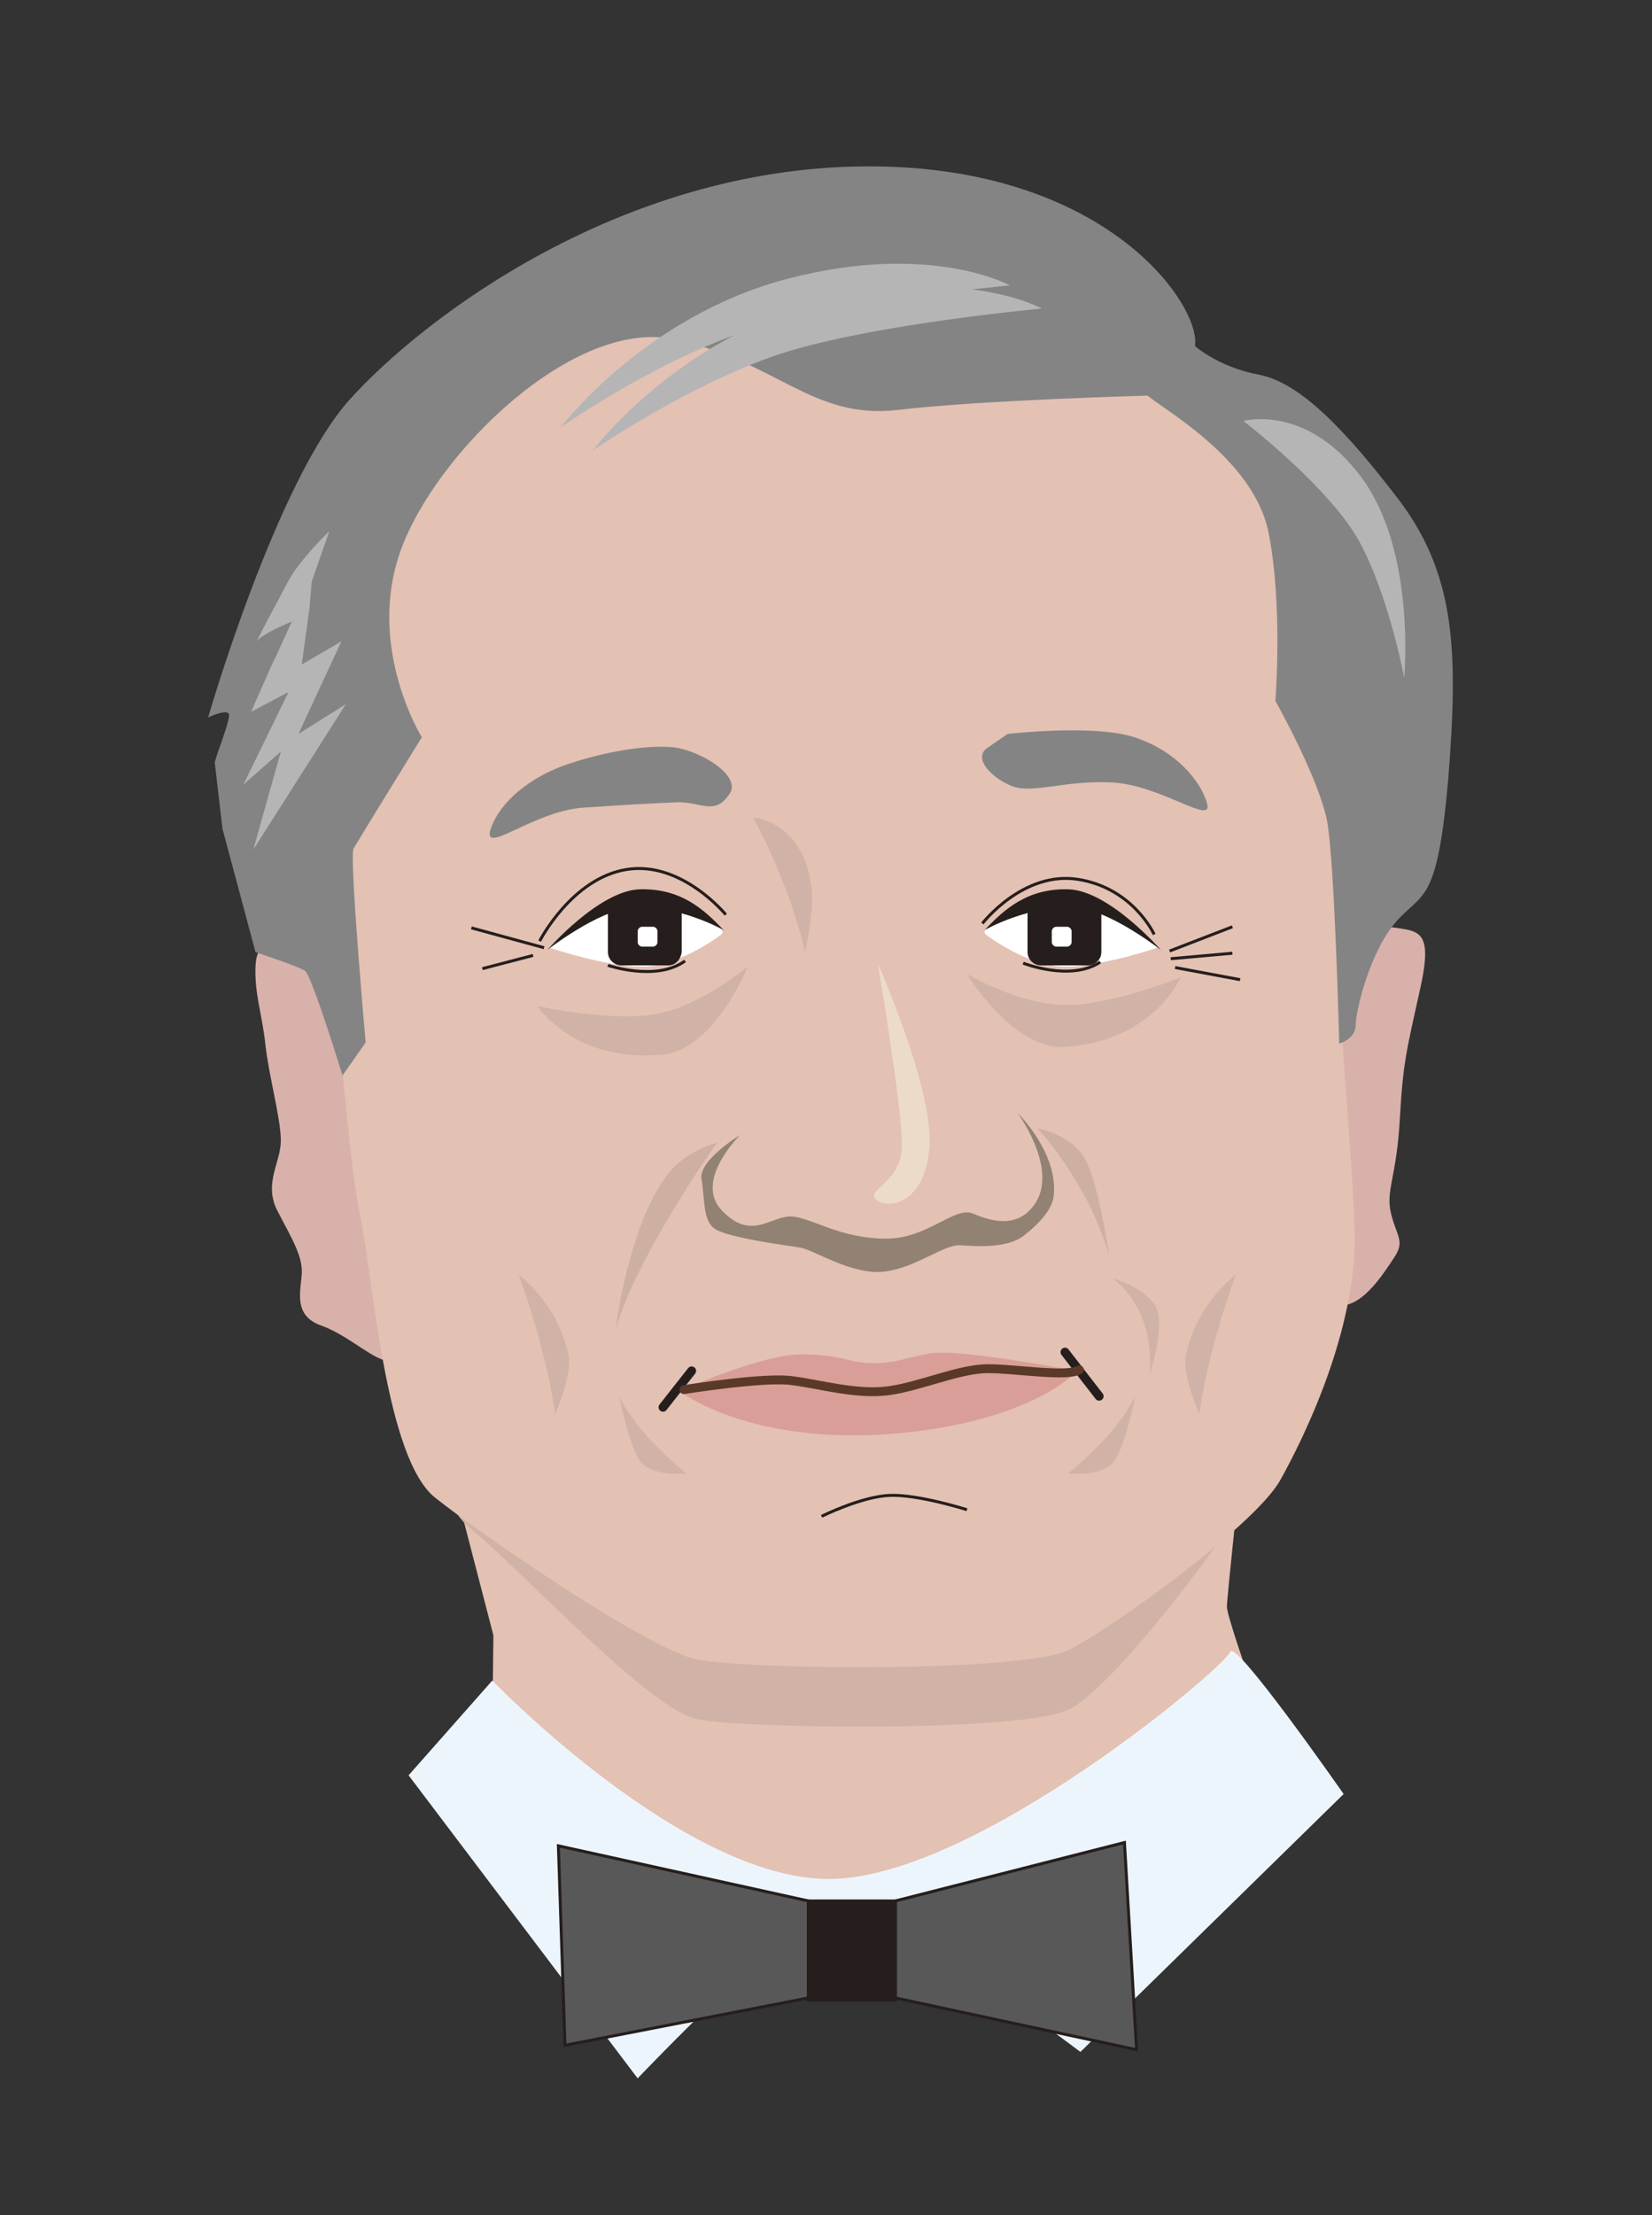<?xml version="1.0" encoding="utf-8"?>
<!-- Generator: Adobe Illustrator 22.1.0, SVG Export Plug-In . SVG Version: 6.00 Build 0)  -->
<svg version="1.1" id="レイヤー_1" xmlns="http://www.w3.org/2000/svg" xmlns:xlink="http://www.w3.org/1999/xlink" x="0px"
	 y="0px" viewBox="0 0 150 201" style="enable-background:new 0 0 150 201;" xml:space="preserve">
<rect x="0" y="0" width="150" height="201" fill="#333333" stroke="none"/>
<style type="text/css">
	.st0{fill:#D9B1AB;}
	.st1{fill:#E3C1B3;}
	.st2{fill:#D1B2A6;}
	.st3{fill:#918273;}
	.st4{fill:none;stroke:#251E1C;stroke-width:0.269;stroke-miterlimit:10;}
	.st5{fill:#848484;}
	.st6{fill:#EDF5FC;}
	.st7{fill:#595858;stroke:#251E1C;stroke-width:0.269;stroke-miterlimit:10;}
	.st8{fill:#251E1C;stroke:#251E1C;stroke-width:0.269;stroke-miterlimit:10;}
	.st9{fill:#D99E98;}
	.st10{fill:#ECDCC7;}
	.st11{fill:none;stroke:#251E1C;stroke-width:0.807;stroke-linecap:round;stroke-miterlimit:10;}
	.st12{fill:#FFFFFF;}
	.st13{fill:#251E1C;}
	.st14{fill:#CEB0A3;}
	.st15{fill:none;stroke:#5A3928;stroke-width:0.807;stroke-linecap:round;stroke-miterlimit:10;}
	.st16{fill:#B5B5B6;}
</style>
<g>
	<path class="st0" d="M118.8,89.3c0,0,3.1-6.1,6.3-5.4c3.2,0.8,5.2-0.4,3.9,5.6c-1.3,5.9-1.6,6.8-1.9,12.1c-0.3,5.3-1.3,6.4-0.8,8.5
		c0.5,2.1,1.3,2.5,0.3,4c-1,1.5-3.1,4.9-5.4,4.3C118.9,117.7,118.8,89.3,118.8,89.3z"/>
	<path class="st0" d="M32.6,87.7c0,0-3.5-3-5.6-2.5s-3.7-0.1-3.8,2.5c-0.1,2.5,0.6,4.3,0.9,7.1s1.4,6.7,1.4,8.7s-1.6,3.9-0.3,6.4
		c1.3,2.5,2.3,4.1,2.2,5.7s-0.8,3.8,1.8,4.7c2.5,0.9,4.9,3.3,6.2,3.2C36.9,123.3,32.6,87.7,32.6,87.7z"/>
	<path class="st1" d="M41.4,135.3l3.4,13.1l-0.2,17.2l32.7,12.7c0,0,33.9-19.6,33.9-20.2s1.9-6.7,1.9-6.7s-1.7-4.9-1.7-5.6
		s1.1-11,1.1-11L41.4,135.3z"/>
	<path class="st2" d="M54.5,34.3c0,0-14.7,1.2-18.8,12.6S27.2,76,29.2,88.1s5.5,21.2,6.7,27.1s2.4,19.9,6.8,23.5
		c4.4,3.5,16.2,16.4,20.6,17.3c4.4,0.9,29.7,1.2,33.8-0.9c4.1-2.1,14.1-15.4,16.4-19.5c2.3-4.1,8.1-9.9,7.8-18.7
		c-0.3-8.8,0.1-18.8,0.1-26.2s3.2-23.2,0.6-32s-12.9-21.1-20.6-22.9S54.5,34.3,54.5,34.3z"/>
	<path class="st1" d="M54.5,29c0,0-14.7,1.2-18.8,12.6s-8.5,29.1-6.5,41.1s2.3,21.7,3.5,27.6c1.2,5.9,2.3,22,6.8,25.6
		c4.4,3.5,19.4,13.8,23.8,14.7c4.4,0.9,29.7,1.2,33.8-0.9c4.1-2.1,16.7-11.2,19.1-15.3c2.3-4.1,7-13.8,6.8-22.6
		c-0.3-8.8-1.5-19.1-1.5-26.4c0-7.3,3.2-23.2,0.6-32s-12.9-21.1-20.6-22.9S54.5,29,54.5,29z"/>
	<path class="st3" d="M92.4,101c0,0,3.7,5,1.6,8.2c-1.6,2.4-4.1,1.6-5.7,0.9c-1.7-0.6-4.1,2.3-7.8,2.3c-4.2,0-6.6-1.8-8.5-2
		s-3.7,2.3-6.4-0.5c-2.7-2.7,1.6-6.9,1.6-6.9s-3.8,2.3-3.5,4c0.3,1.7,0.1,3.8,1.2,4.5c1.1,0.8,6.4,1.5,7.7,1.7
		c1.3,0.2,4.7,2.5,7.6,2.2c2.9-0.3,5.5-2.5,7-2.4s4.3,0.3,5.8-0.9c1.5-1.2,2.7-2.5,2.7-3.9C95.9,104.4,92.4,101,92.4,101z"/>
	<path class="st2" d="M47.1,115.7c0,0,3.5,2.5,4.5,7.2c0.4,1.9-1.2,5.4-1.2,5.4S49.8,123.1,47.1,115.7z"/>
	<path class="st2" d="M68.4,74.2c0,0,4.7,0.3,5.3,6.6c0.2,1.9-0.6,5.6-0.6,5.6S72.1,81.2,68.4,74.2z"/>
	<path class="st2" d="M62.3,133.7c0,0-3.3,0.4-4.3-1.3c-1-1.7-1.8-5.8-1.8-5.8S57.3,129.6,62.3,133.7z"/>
	<path class="st4" d="M74.6,137.6c0,0,3.6-1.8,6.2-1.9c2.6-0.1,7,1.3,7,1.3"/>
	<path class="st5" d="M61,67.8c-2.4-0.2-6.2,0.4-9.9,1.7c-3.7,1.4-6,3.8-6.6,5.9c-0.5,2.1,3.9-1.7,8.3-2.1c4.4-0.3,6.5-0.4,8.8-0.5
		c2.1,0,3.3,1.2,4.6-0.7C67.5,70.4,63.4,68,61,67.8z"/>
	<path class="st4" d="M49,85.4c0,0,2.9-5.7,7.9-6.5s9,4.1,9,4.1"/>
	<path class="st2" d="M67.9,87.7c0,0-3,7.5-7.7,8c-8,0.8-11.4-4.4-11.4-4.4s6.8,1.5,10.9,0.7S67.9,87.7,67.9,87.7z"/>
	<path class="st2" d="M87.8,88.4c0,0,4.2,6.9,8.9,6.6c8-0.5,10.5-6.3,10.5-6.3s-6.5,2.6-10.6,2.5C92.4,91.1,87.8,88.4,87.8,88.4z"/>
	<line class="st4" x1="42.8" y1="84.2" x2="49.4" y2="86"/>
	<line class="st4" x1="48.4" y1="86.7" x2="43.8" y2="87.9"/>
	<path class="st5" d="M104.2,35.9c0,0,3.7-0.9,4.3-4.5s-8-16.5-30.1-16.3c-22.1,0.2-39.9,13.7-46.6,21.1S18.9,65.1,18.9,65.1
		s1.9-0.9,1.9-0.2c0,0.5-0.6,2.2-1,3.3l0,0c-0.2,0.6-0.3,1-0.3,1l0.7,6l3,11.2c0,0,3.9,1.3,4.5,1.7s3.4,9.5,3.4,9.5l2.1-3
		c0,0-1.5-16.8-1.1-17.6c0.4-0.7,6.2-10.1,6.2-10.1s-5.1-8.2-1.9-17c3.2-8.8,15.7-21.1,24.9-19.1s12.5,7.3,20.2,6.4
		C89.1,36.3,104.2,35.9,104.2,35.9z"/>
	<path class="st5" d="M104.2,35.9c1.5,1.3,9.7,5.8,11,12.5c1.3,6.7,0.6,15.2,0.6,15.2s3.9,6.9,4.7,10.9c0.7,3.9,1.1,20.2,1.1,20.2
		s1.5-0.4,1.5-1.7s1.3-6.7,3.7-9.4s3.7-1.5,4.7-12.9c0.9-11.4,0.7-18.3-4.3-25.1c-5.1-6.7-9.2-10.9-12.9-11.6
		c-3.7-0.7-5.8-2.6-5.8-2.6L104.2,35.9"/>
	<path class="st6" d="M44.7,152.5c0,0,17.8,18.5,31.1,18s35.5-19.3,35.9-20.6c0.4-1.3,10.3,12.9,10.3,12.9l-23.9,23.4
		c0,0-18.1-13.7-21.7-13.5c-3.6,0.2-18.5,15.9-18.5,15.9l-20.8-27.5L44.7,152.5z"/>
	<polygon class="st7" points="73.4,181.3 51.3,185.6 50.7,167.5 73.4,172.5 	"/>
	<polygon class="st7" points="81.3,181.3 103.2,186 102.1,167.2 81.3,172.5 	"/>
	<rect x="73.4" y="172.5" class="st8" width="7.9" height="9"/>
	<path class="st5" d="M91.5,66.6c0,0,7.8-0.9,11.5,0.3c3.7,1.2,6,3.9,6.6,6c0.6,2.1-4.2-1.7-8.7-1.9c-4.4-0.2-7.2,1.1-9.1,0.3
		c-1.9-0.8-3.4-2.5-2.2-3.4C90.9,67,91.5,66.6,91.5,66.6z"/>
	<path class="st4" d="M104.8,84.8c0,0-1.9-4.2-6.9-5c-5-0.8-8.7,4-8.7,4"/>
	<line class="st4" x1="111.9" y1="84.1" x2="106.2" y2="86.3"/>
	<line class="st4" x1="106.7" y1="87.8" x2="112.6" y2="88.9"/>
	<path class="st9" d="M97.7,124.4c-1.1,0.7-5.7-0.1-8.3-0.1c-2.5,0-6.1,1.6-9,2c-2.9,0.4-6.3-0.6-8.7-0.9s-9.9,0.8-9.9,0.8
		s7.3-3.3,11-3.3s4.2,0.8,6.5,0.8c2.3,0,3.2-0.6,5.3-0.9C87.3,122.4,97.7,124.4,97.7,124.4z"/>
	<path class="st9" d="M97.7,124.5c-1.1,0.7-5.7-0.1-8.3-0.1c-2.5,0-6.1,1.6-9,2c-2.9,0.4-6.3-0.6-8.7-0.9s-9.9,0.8-9.9,0.8
		s5.8,4.5,17.9,3.9C93.3,129.4,97.7,124.5,97.7,124.5z"/>
	<line class="st4" x1="106.3" y1="87" x2="111.9" y2="86.5"/>
	<path class="st10" d="M79.7,87.4c0,0,5,11.3,4.7,16.5c-0.3,5.2-3.6,5.9-4.8,5c-1.2-0.9,2.3-1.5,2.3-5S79.7,87.4,79.7,87.4z"/>
	<line class="st11" x1="62.8" y1="124.4" x2="60.2" y2="127.7"/>
	<line class="st11" x1="96.7" y1="122.7" x2="99.8" y2="126.7"/>
	<path class="st12" d="M49.9,86c0,0,5.2-5.8,11-3.9c5.8,1.9,4.6,2.7,4.6,2.7s-3.5,2.7-6.8,2.9C55.5,87.9,49.9,86,49.9,86z"/>
	<path class="st13" d="M65.7,84.4c-1.8-1.9-3.9-3.8-7.6-3.7s-8.4,5.5-8.4,5.5s4.6-3.6,7.6-3.8C61.5,82,65.7,84.4,65.7,84.4z"/>
	<path class="st12" d="M105.1,86c0,0-5.2-5.8-11-3.9c-5.8,1.9-4.6,2.7-4.6,2.7s3.5,2.7,6.8,2.9C99.5,87.9,105.1,86,105.1,86z"/>
	<path class="st13" d="M89.4,84.4c1.8-1.9,3.9-3.8,7.6-3.7s8.4,5.5,8.4,5.5s-4.6-3.6-7.6-3.8C93.6,82,89.4,84.4,89.4,84.4z"/>
	<path class="st13" d="M60.7,87.6h-4.3c-0.6,0-1.2-0.5-1.2-1.2V83c0-0.6,0.5-1.2,1.2-1.2h4.3c0.6,0,1.2,0.5,1.2,1.2v3.4
		C61.8,87.1,61.3,87.6,60.7,87.6z"/>
	<path class="st12" d="M59.3,85.9h-1c-0.2,0-0.4-0.2-0.4-0.4v-1c0-0.2,0.2-0.4,0.4-0.4l1,0c0.2,0,0.4,0.2,0.4,0.4v1
		C59.7,85.7,59.5,85.9,59.3,85.9z"/>
	<path class="st14" d="M65.1,103.7c0,0-7.2,10.1-9.2,16.9c0,0,1.2-10,5.1-14.5C62.7,104.3,65.1,103.7,65.1,103.7z"/>
	<path class="st2" d="M112.2,115.7c0,0-3.5,2.5-4.5,7.2c-0.4,1.9,1.2,5.4,1.2,5.4S109.5,123.1,112.2,115.7z"/>
	<path class="st2" d="M97,133.7c0,0,3.3,0.4,4.3-1.3s1.8-5.8,1.8-5.8S102,129.6,97,133.7z"/>
	<path class="st2" d="M104.4,124.7c0,0,1.5-4.5,0.5-6.2c-1-1.7-3.9-2.5-3.9-2.5S104.9,118.5,104.4,124.7z"/>
	<path class="st14" d="M94.2,102.4c0,0,4.5,4.7,6.5,11.5c0,0-1-7.1-2.4-9.1C96.8,102.8,94.2,102.4,94.2,102.4z"/>
	<path class="st13" d="M94.5,87.6h4.3c0.6,0,1.2-0.5,1.2-1.2V83c0-0.6-0.5-1.2-1.2-1.2h-4.3c-0.6,0-1.2,0.5-1.2,1.2v3.4
		C93.3,87.1,93.9,87.6,94.5,87.6z"/>
	<path class="st12" d="M95.9,85.9h1c0.2,0,0.4-0.2,0.4-0.4v-1c0-0.2-0.2-0.4-0.4-0.4h-1c-0.2,0-0.4,0.2-0.4,0.4v1
		C95.5,85.7,95.7,85.9,95.9,85.9z"/>
	<path class="st4" d="M55.2,87.6c0,0,4.4,1.5,7-0.4"/>
	<path class="st4" d="M92.9,87.4c0,0,4.3,1.7,7-0.1"/>
	<path class="st15" d="M98,124.3c-1.1,0.7-5.7-0.1-8.3-0.1s-6.1,1.6-9,2s-6.3-0.6-8.7-0.9c-2.4-0.4-9.9,0.8-9.9,0.8"/>
	<path class="st16" d="M50.9,38.8c0,0,7.6-10.1,20.6-13.5s20.2,0.6,20.2,0.6S75.2,27.4,67,30.3S50.9,38.8,50.9,38.8z"/>
	<path class="st16" d="M53.8,40.9c0,0,7.6-10.1,20.6-13.5S94.6,28,94.6,28S78.1,29.5,70,32.4S53.8,40.9,53.8,40.9z"/>
	<path class="st16" d="M127.5,61.5c0,0,1.1-11.5-3.9-18.2c-5-6.7-10.7-5.1-10.7-5.1s7.8,6,10.5,10.9S127.5,61.5,127.5,61.5z"/>
	<path class="st16" d="M29.9,48.2c0,0-2.7,2.6-3.7,4.5c-0.5,0.9-1,1.9-1.5,2.8c-0.9,1.7-1.5,2.9-1.4,2.7c0.5-0.7,3.2-1.8,3.2-1.8
		l-1.6,3.5l-0.3,0.6l-1.8,4.1l3.4-1.8l-4.1,8.4l3.4-3l-2.5,8.9l8.4-13.2l-4.3,2.7l3.9-8.4l-3.6,2.1l0.7-5.1l0.2-2.4L29.9,48.2z"/>
</g>
</svg>
